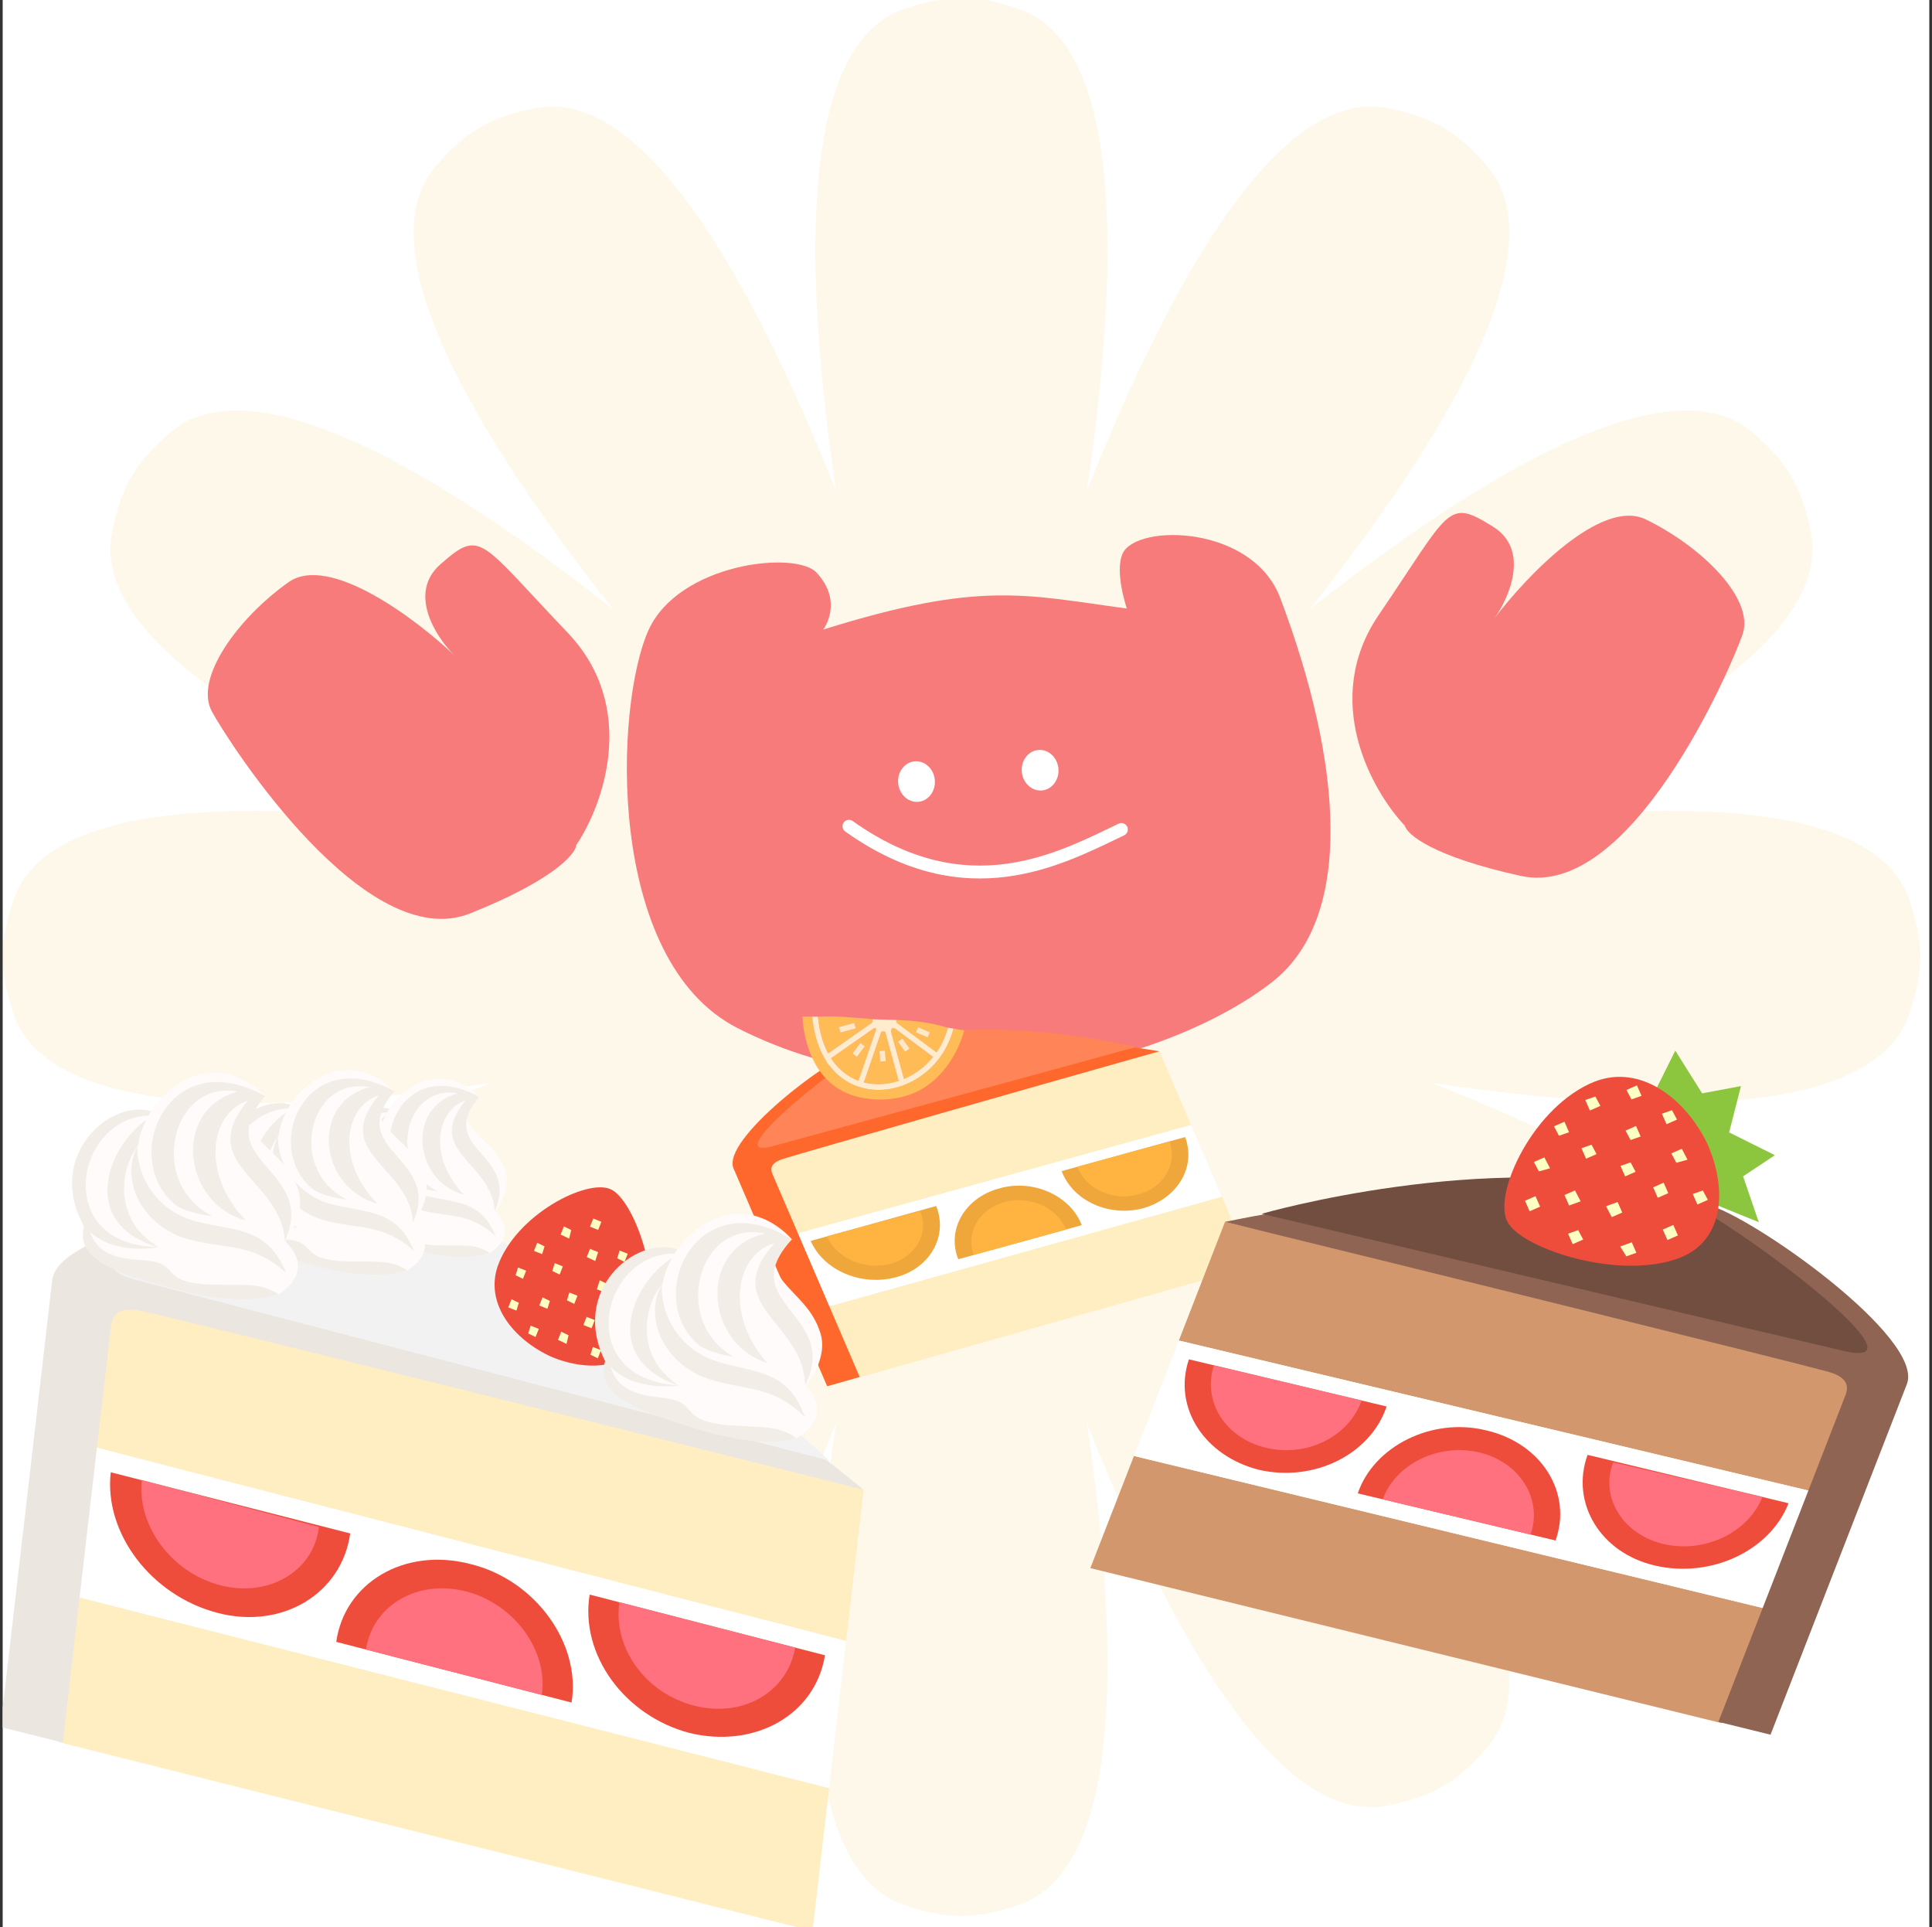 <svg width="359" height="358" viewBox="0 0 359 358" fill="none" xmlns="http://www.w3.org/2000/svg">
<rect x="0" y="0" width="359" height="358" fill="#333333" stroke="none"/>
<g clip-path="url(#clip0_361_6148)">
<rect width="358" height="358" transform="translate(0.5)" fill="white"/>
<path d="M189.202 1.623C181.126 -1.082 176.184 -1.082 168.108 1.623C148.406 8.221 149.261 49.979 155.349 91.178C139.934 52.489 119.713 15.944 99.361 20.127C91.018 21.841 86.744 24.322 81.116 30.715C67.583 46.09 88.479 80.99 113.932 113.188C81.679 87.806 46.733 66.986 31.388 80.553C25.007 86.195 22.535 90.475 20.839 98.821C16.73 119.044 52.795 139.049 91.223 154.339C50.298 148.364 9.063 147.654 2.509 167.222C-0.196 175.298 -0.196 180.24 2.509 188.316C9.063 207.884 50.298 207.174 91.223 201.199C52.794 216.489 16.73 236.494 20.839 256.717C22.535 265.064 25.006 269.343 31.387 274.985C46.733 288.552 81.678 267.733 113.931 242.351C88.478 274.548 67.583 309.448 81.116 324.823C86.743 331.216 91.018 333.697 99.36 335.411C119.713 339.594 139.935 303.048 155.349 264.358C149.261 305.558 148.406 347.317 168.108 353.915C176.184 356.62 181.126 356.62 189.202 353.915C208.905 347.316 208.05 305.556 201.961 264.356C217.376 303.046 237.598 339.594 257.951 335.411C266.293 333.697 270.568 331.216 276.195 324.823C289.728 309.448 268.833 274.548 243.38 242.351C275.633 267.733 310.578 288.552 325.924 274.985C332.305 269.343 334.776 265.064 336.472 256.717C340.582 236.494 304.517 216.489 266.088 201.199C307.013 207.174 348.248 207.884 354.801 188.316C357.506 180.24 357.506 175.298 354.801 167.222C348.248 147.654 307.013 148.364 266.088 154.339C304.517 139.049 340.581 119.044 336.472 98.821C334.776 90.475 332.304 86.195 325.923 80.553C310.578 66.986 275.632 87.806 243.379 113.188C268.832 80.99 289.728 46.09 276.195 30.715C270.567 24.322 266.293 21.841 257.95 20.127C237.597 15.944 217.376 52.491 201.961 91.18C208.05 49.98 208.905 8.221 189.202 1.623Z" fill="#F5BD33" fill-opacity="0.1"/>
<path d="M151.723 106.376C147.859 102.23 126.104 104.602 120.486 117.117C114.224 131.065 112.422 178.439 137.058 191.002C172.91 209.284 217.416 197.322 236.448 182.393C251.636 170.479 249.545 141.998 237.897 111.103C232.762 97.483 211.116 97.229 208.596 102.853C207.073 106.255 209.382 113.049 209.382 113.049C190.685 110.55 182.283 107.778 152.971 116.962C152.971 116.962 156.853 111.881 151.723 106.376Z" fill="#F87B7B"/>
<path fill-rule="evenodd" clip-rule="evenodd" d="M209.453 153.588C209.169 152.992 208.455 152.739 207.859 153.023C207.342 153.27 206.814 153.524 206.275 153.783C200.896 156.373 194.438 159.482 186.91 160.484C178.699 161.577 169.16 160.161 158.441 152.526C157.903 152.143 157.157 152.269 156.774 152.806C156.39 153.344 156.516 154.091 157.054 154.474C168.27 162.463 178.419 164.027 187.225 162.855C195.153 161.799 201.947 158.524 207.299 155.945C207.843 155.682 208.373 155.427 208.887 155.182C209.484 154.898 209.737 154.184 209.453 153.588Z" fill="white"/>
<ellipse cx="3.418" cy="3.776" rx="3.418" ry="3.776" transform="matrix(-0.995 0.096 0.096 0.995 196.31 139.003)" fill="white"/>
<ellipse cx="3.418" cy="3.776" rx="3.418" ry="3.776" transform="matrix(-0.995 0.096 0.096 0.995 173.34 141.115)" fill="white"/>
<path d="M256.181 114.264C245.418 130.093 254.943 146.956 261.051 153.408C261.44 155.029 266.299 159.162 282.623 162.731C303.027 167.192 321.474 124.508 323.793 117.884C326.111 111.26 316.161 101.513 305.803 96.492C297.517 92.475 283.624 107.06 277.713 114.855C280.482 110.968 284.304 102.125 277.436 97.85C268.852 92.506 269.634 94.478 256.181 114.264Z" fill="#F87B7B"/>
<path d="M105.487 117.554C118.698 131.406 112.065 149.602 107.097 156.968C106.979 158.63 102.863 163.504 87.344 169.699C67.947 177.443 42.755 138.358 39.382 132.204C36.01 126.049 44.228 114.804 53.624 108.153C61.14 102.833 77.235 114.944 84.343 121.665C80.974 118.285 75.755 110.188 81.829 104.845C89.422 98.166 88.974 100.24 105.487 117.554Z" fill="#F87B7B"/>
<g clip-path="url(#clip1_361_6148)">
<path d="M159.374 255.98L232.607 235.263L227.042 222.319L153.702 242.786L159.374 255.98ZM147.746 229.273L221.317 209.001L215.432 195.31L141.753 215.333L147.746 229.273Z" fill="#FFEEC2"/>
<path d="M153.702 242.786L227.042 222.319L221.317 209.001L147.746 229.273L153.702 242.786Z" fill="white"/>
<path d="M197.276 217.567C199.381 223.15 206.126 226.149 212.475 224.452C218.771 222.631 222.322 216.827 220.217 211.244L197.276 217.567Z" fill="#EFA73C"/>
<path d="M200.174 216.763C201.816 220.924 206.781 223.213 211.53 221.909C216.278 220.605 218.835 216.262 217.318 212.048L200.174 216.763Z" fill="#FFB340"/>
<path d="M150.647 230.533C153.001 236.009 160.049 239.026 166.522 237.275C172.871 235.578 176.191 229.58 173.961 224.05L150.647 230.533Z" fill="#EFA73C"/>
<path d="M153.67 229.676C155.436 233.783 160.704 236.09 165.452 234.786C170.2 233.482 172.704 229.014 170.991 225.031L153.67 229.676Z" fill="#FFB340"/>
<path d="M201.005 227.613C198.953 222.154 191.976 218.96 185.681 220.781C179.207 222.532 175.887 228.53 178.064 233.936L201.005 227.613Z" fill="#EFA73C"/>
<path d="M198.106 228.417C196.518 224.381 191.375 222.02 186.626 223.324C181.878 224.628 179.375 229.096 180.962 233.132L198.106 228.417Z" fill="#FFB340"/>
<path d="M136.312 217.082C134.011 211.73 153.811 196.73 158.933 195.266C180.896 189.069 215.432 195.31 215.432 195.31C193.593 201.454 149.597 214.026 145.827 215.204C143.853 215.758 142.893 216.613 143.535 218.106L159.747 255.819L153.701 257.534L136.312 217.082Z" fill="#FF682C"/>
<path d="M143.529 212.947C132.308 216.002 158.702 195.07 163.574 193.713C184.488 187.819 211.108 194.514 211.108 194.514C211.108 194.514 146.179 212.25 143.529 212.947Z" fill="#FF8458"/>
<path d="M179.183 191.417C178.516 191.307 177.843 191.197 177.172 191.092C175.361 198.056 169.411 202.303 163.585 202.473C160.569 202.562 157.579 201.552 155.254 199.273C152.983 197.038 151.365 193.597 150.928 188.866C150.326 188.864 149.725 188.861 149.121 188.864C149.165 190.032 149.408 193.118 150.818 196.289C152.586 200.278 156.072 204.215 163.466 204.265C170.045 204.307 173.953 200.977 176.292 197.605C178.053 195.066 178.883 192.525 179.183 191.417ZM176.131 190.931C172.464 189.857 169.692 189.612 166.705 189.494C166.524 189.511 166.438 189.905 166.722 190.078L174.015 195.514C174.937 194.189 175.665 192.652 176.131 190.931ZM172.793 191.779L172.377 192.738L170.178 191.789L170.595 190.831L172.793 191.779ZM166.295 191.072C165.936 190.833 165.531 191.043 165.56 191.649L167.978 200.445C170.004 199.593 171.888 198.205 173.383 196.353L166.295 191.072ZM167.698 192.924L169.027 194.81L168.175 195.413L166.846 193.527L167.698 192.924ZM161.987 189.356C161.943 189.326 161.885 189.308 161.813 189.3C158.595 189.067 155.139 188.685 151.984 188.876C152.247 191.643 152.928 193.891 153.893 195.69L161.864 190.113C162.16 189.991 162.24 189.523 161.987 189.356ZM164.38 191.66C164.125 191.486 163.74 191.696 163.711 191.81L160.517 201.091C161.503 201.343 162.526 201.45 163.556 201.421C164.703 201.388 165.863 201.179 166.986 200.81L164.546 191.902C164.507 191.783 164.447 191.706 164.38 191.66ZM162.673 190.985C162.612 190.95 162.519 190.951 162.384 191.035L154.427 196.593C154.902 197.321 155.429 197.965 155.995 198.522C157.047 199.555 158.239 200.301 159.515 200.779L162.757 191.368C162.791 191.236 162.774 191.054 162.673 190.985ZM158.734 190.039L159.016 191.051L156.158 191.828L155.877 190.816L158.734 190.039ZM164.445 195.175L164.591 197.148L163.548 197.225L163.402 195.252L164.445 195.175ZM159.867 193.748L160.713 194.37L159.235 196.361L158.39 195.739L159.867 193.748Z" fill="#FFBB56"/>
<path fill-rule="evenodd" clip-rule="evenodd" d="M163.585 202.473C169.411 202.303 175.361 198.056 177.172 191.092L176.131 190.931C175.665 192.652 174.937 194.189 174.015 195.514L166.722 190.078C166.438 189.905 166.524 189.511 166.705 189.494L161.987 189.356C162.24 189.523 162.16 189.991 161.864 190.113L153.893 195.69C152.928 193.891 152.247 191.643 151.984 188.876L150.928 188.866C151.365 193.597 152.983 197.038 155.254 199.273C157.579 201.552 160.569 202.562 163.585 202.473ZM165.56 191.649C165.531 191.043 165.936 190.833 166.295 191.072L173.383 196.353C171.888 198.205 170.004 199.593 167.978 200.445L165.56 191.649ZM163.711 191.81C163.74 191.696 164.125 191.486 164.38 191.66C164.447 191.706 164.507 191.783 164.546 191.902L166.986 200.81C165.863 201.179 164.703 201.388 163.556 201.421C162.526 201.45 161.503 201.343 160.517 201.091L163.711 191.81ZM162.384 191.035C162.519 190.951 162.612 190.95 162.673 190.985C162.774 191.054 162.791 191.236 162.757 191.368L159.515 200.779C158.239 200.301 157.047 199.555 155.995 198.522C155.429 197.965 154.902 197.321 154.427 196.593L162.384 191.035Z" fill="#FFEBCD"/>
<path d="M158.734 190.039L159.016 191.051L156.158 191.828L155.877 190.816L158.734 190.039Z" fill="#FFE8C6"/>
<path d="M159.867 193.748L160.713 194.37L159.235 196.361L158.39 195.739L159.867 193.748Z" fill="#FFE8C6"/>
<path d="M164.445 195.175L164.591 197.148L163.548 197.225L163.402 195.252L164.445 195.175Z" fill="#FFE8C6"/>
<path d="M167.698 192.924L169.027 194.81L168.175 195.413L166.846 193.527L167.698 192.924Z" fill="#FFE8C6"/>
<path d="M172.793 191.779L172.377 192.738L170.178 191.789L170.595 190.831L172.793 191.779Z" fill="#FFE8C6"/>
</g>
<g clip-path="url(#clip2_361_6148)">
<path d="M319.91 320.119L202.603 291.324L210.71 270.483L328.174 298.878L319.91 320.119ZM336.872 277.113L219.052 249.042L227.628 226.999L345.603 254.67L336.872 277.113Z" fill="#D3976E"/>
<path d="M328.174 298.878L210.711 270.483L219.052 249.042L336.872 277.113L328.174 298.878Z" fill="white"/>
<path d="M257.661 261.294C254.631 270.267 244.098 275.398 233.934 273.058C223.848 270.519 217.893 261.511 220.922 252.538L257.661 261.294Z" fill="#EF4D3C"/>
<path d="M253.018 260.18C250.646 266.87 242.897 270.777 235.293 268.973C227.689 267.168 223.393 260.421 225.565 253.652L253.018 260.18Z" fill="#FF717F"/>
<path d="M332.34 279.273C328.91 288.09 317.899 293.265 307.534 290.848C297.369 288.509 291.771 279.178 295 270.283L332.34 279.273Z" fill="#EF4D3C"/>
<path d="M327.497 278.081C324.925 284.694 316.697 288.645 309.093 286.84C301.489 285.036 297.271 278.088 299.765 271.675L327.497 278.081Z" fill="#FF717F"/>
<path d="M252.303 277.436C255.255 268.664 266.144 263.21 276.23 265.749C286.595 268.167 292.194 277.497 289.042 286.192L252.303 277.436Z" fill="#EF4D3C"/>
<path d="M256.946 278.55C259.24 272.06 267.268 268.03 274.872 269.835C282.475 271.64 286.694 278.587 284.4 285.078L256.946 278.55Z" fill="#FF717F"/>
<path d="M354.331 257.143C357.684 248.526 325.445 225.832 317.24 223.793C282.06 215.183 227.628 226.999 227.628 226.999C262.607 235.532 333.09 253.032 339.135 254.691C342.297 255.46 343.866 256.763 342.931 259.167L319.309 319.885L328.995 322.269L354.331 257.143Z" fill="#8F6453"/>
<path d="M342.653 250.984C360.622 255.206 317.596 223.471 309.792 221.588C276.293 213.401 234.441 225.497 234.441 225.497C234.441 225.497 338.412 250.026 342.653 250.984Z" fill="#724E41"/>
<path d="M323.898 218.539L329.81 214.61L321.305 210.378L323.5 201.773L316.285 203.119L311.298 195.18L300.719 216.443L326.814 227.057L323.898 218.539Z" fill="#8CC63E"/>
<path d="M312.262 233.623C301.084 238.042 282.458 231.95 280.054 226.861C277.45 221.695 284.922 205.453 296.379 200.912C304.774 197.718 312.978 203.909 317.13 212.215C321.003 220.643 320.456 230.351 312.262 233.623Z" fill="#EF4D3C"/>
<path d="M292.658 221.152L290.709 222.009L291.566 223.957L293.715 223.178L292.658 221.152ZM316.416 221.166L314.546 221.823L315.403 223.771L317.351 222.914L316.416 221.166ZM309.135 219.718L307.187 220.575L308.044 222.523L309.992 221.666L309.135 219.718ZM302.99 215.943L301.12 216.599L301.977 218.548L303.925 217.691L302.99 215.943ZM312.51 213.417L310.561 214.274L311.496 216.022L313.567 215.443L312.51 213.417ZM310.685 206.247L308.814 206.903L309.671 208.852L311.62 207.995L310.685 206.247ZM304.004 209.185L302.056 210.042L302.991 211.79L304.861 211.133L304.004 209.185ZM295.732 212.657L293.861 213.314L294.718 215.262L296.667 214.405L295.732 212.657ZM300.584 223.313L298.436 224.092L299.493 226.118L301.441 225.261L300.584 223.313ZM310.927 227.567L308.978 228.424L309.835 230.372L311.784 229.515L310.927 227.567ZM303.211 230.794L301.062 231.574L302.197 233.4L304.068 232.743L303.211 230.794ZM293.247 228.533L291.377 229.19L292.234 231.138L294.182 230.281L293.247 228.533ZM285.321 222.22L283.372 223.077L284.23 225.025L286.178 224.168L285.321 222.22ZM286.97 215.016L285.021 215.874L285.956 217.622L288.027 217.043L286.97 215.016ZM296.446 203.706L294.575 204.363L295.432 206.311L297.38 205.454L296.446 203.706ZM290.7 208.393L288.752 209.25L289.687 210.998L291.557 210.341L290.7 208.393ZM304.172 201.637L302.224 202.494L303.159 204.242L305.029 203.585L304.172 201.637Z" fill="#FFFFC4"/>
</g>
<g clip-path="url(#clip3_361_6148)">
<path d="M10.899 323.64L150.984 358.748L154.059 332.189L14.032 296.57L10.899 323.64ZM16.999 268.705L157.222 304.864L160.473 276.772L20.31 240.103L16.999 268.705Z" fill="#FFEEC2"/>
<path d="M14.032 296.57L154.059 332.189L157.222 304.864L16.999 268.705L14.032 296.57Z" fill="white"/>
<path d="M109.566 296.242C107.755 307.419 116.021 318.728 128.072 321.934C140.153 324.886 151.48 318.692 153.292 307.514L109.566 296.242Z" fill="#EF4D3C"/>
<path d="M115.096 297.658C113.865 306.056 119.873 314.515 128.919 316.856C137.964 319.198 146.276 314.466 147.762 306.098L115.096 297.658Z" fill="#FF717F"/>
<path d="M20.582 273.519C19.282 284.756 28.029 296.379 40.336 299.615C52.387 302.822 63.518 296.087 65.074 284.88L20.582 273.519Z" fill="#EF4D3C"/>
<path d="M26.367 274.965C25.392 283.393 31.881 292.167 40.927 294.508C49.972 296.849 58.314 291.862 59.26 283.69L26.367 274.965Z" fill="#FF717F"/>
<path d="M106.209 316.298C107.991 305.376 99.528 293.527 87.448 290.576C75.141 287.34 64.01 294.074 62.483 305.026L106.209 316.298Z" fill="#EF4D3C"/>
<path d="M100.68 314.882C101.881 306.739 95.647 297.995 86.601 295.654C77.555 293.313 69.214 298.3 68.013 306.442L100.68 314.882Z" fill="#FF717F"/>
<path d="M9.702 237.84C10.973 226.859 57.73 220.884 67.542 223.314C109.54 233.869 160.473 276.772 160.473 276.772C118.732 266.247 34.452 245.363 27.135 243.74C23.363 242.786 20.976 243.286 20.622 246.35L11.665 323.729L0.095 320.837L9.702 237.84Z" fill="#EBE6DF"/>
<path d="M25.487 237.855C4.135 232.278 67.346 222.774 76.647 225.144C116.631 235.207 154.11 271.378 154.11 271.378C154.11 271.378 30.506 239.213 25.487 237.855Z" fill="#F2F2F2"/>
<path d="M72.323 205.98C66.017 204.29 56.977 212.8 62.557 222.807C61.16 228.023 68.323 229.942 76.03 232.008C86.619 234.845 90.858 232.726 90.858 232.726L72.323 205.98Z" fill="#F2EDE6"/>
<path d="M92.004 225.022C93.122 223.653 94.839 220.358 93.872 217.429C92.547 213.652 89.932 212.201 87.9 209.82C86.769 208.432 85.122 205.237 89.018 203.778C89.018 203.778 83.299 197.405 76.201 202.096C74.163 203.469 72.806 205.108 71.979 206.639C61.278 207.026 57.818 225.542 73.337 225.862C61.529 222.281 66.216 211.019 71.636 207.298C70.584 209.353 70.478 210.993 70.478 210.993C67.499 214.951 67.751 220.86 71.216 224.125C71.869 224.801 72.642 225.342 73.415 225.883C73.415 225.883 67.157 227.127 63.423 223.623C65.12 228.5 70.693 227.323 73.241 228.089C76.023 228.918 74.499 231.18 81.378 231.354C86.441 231.459 88.149 230.999 91.013 232.768C90.935 232.747 96.676 229.696 92.004 225.022Z" fill="#FFFBFB"/>
<path d="M89.017 203.778C74.567 195.733 67.463 213.523 76.329 219.988C77.959 220.758 79.614 221.119 81.312 221.323C71.754 216.509 75.313 201.357 85.02 203.124C75.375 205.797 76.963 219.49 86.228 221.973C79.751 215.314 80.8 206.416 86.504 204.439C78.678 214.025 91.397 215.764 91.925 225.001C96.72 214.27 80.797 213.591 89.017 203.778Z" fill="#F2EDE6"/>
<path d="M70.359 211.128C70.239 215.936 73.639 220.686 78.778 222.063C84.305 223.544 89.363 222.73 92.102 229.638C87.133 225.136 83.342 226.206 77.892 224.746C71.43 223.014 67.689 216.421 70.359 211.128Z" fill="#F2EDE6"/>
<path d="M53.912 205.194C46.584 203.23 36.124 212.961 42.64 224.465C41.037 230.446 49.359 232.675 58.315 235.075C70.617 238.371 75.53 235.957 75.53 235.957L53.912 205.194Z" fill="#F2EDE6"/>
<path d="M76.831 227.121C78.124 225.554 80.105 221.779 78.97 218.414C77.418 214.076 74.377 212.4 72.008 209.66C70.691 208.063 68.767 204.391 73.283 202.731C73.283 202.731 66.62 195.396 58.398 200.751C56.039 202.32 54.47 204.195 53.515 205.949C41.094 206.352 37.15 227.586 55.166 228.013C41.445 223.858 46.842 210.953 53.119 206.704C51.907 209.058 51.79 210.94 51.79 210.94C48.346 215.47 48.662 222.252 52.696 226.012C53.457 226.79 54.357 227.413 55.256 228.037C55.256 228.037 47.996 229.44 43.648 225.405C45.637 231.008 52.101 229.679 55.063 230.568C58.295 231.53 56.535 234.12 64.521 234.346C70.398 234.486 72.38 233.965 75.711 236.005C75.621 235.981 82.273 232.502 76.831 227.121Z" fill="#FFFBFB"/>
<path d="M73.282 202.731C56.477 193.445 48.299 213.832 58.615 221.284C60.51 222.174 62.433 222.594 64.405 222.835C53.291 217.274 57.364 199.901 68.639 201.965C57.453 204.996 59.349 220.715 70.114 223.6C62.57 215.934 63.753 205.727 70.366 203.481C61.319 214.45 76.09 216.495 76.739 227.097C82.264 214.801 63.777 213.961 73.282 202.731Z" fill="#F2EDE6"/>
<path d="M51.652 211.094C51.531 216.611 55.496 222.074 61.467 223.674C67.889 225.395 73.758 224.48 76.963 232.419C71.178 227.233 66.781 228.447 60.449 226.75C52.941 224.738 48.573 217.158 51.652 211.094Z" fill="#F2EDE6"/>
<path d="M28.018 206.416C20.002 204.268 8.513 215.085 15.605 227.804C13.829 234.434 22.933 236.874 32.73 239.499C46.189 243.105 51.577 240.412 51.577 240.412L28.018 206.416Z" fill="#F2EDE6"/>
<path d="M53.034 230.62C54.455 228.88 56.637 224.692 55.408 220.968C53.724 216.168 50.4 214.323 47.817 211.297C46.38 209.533 44.286 205.472 49.238 203.617C49.238 203.617 41.969 195.517 32.946 201.479C30.357 203.225 28.632 205.308 27.581 207.254C13.978 207.746 9.581 231.281 29.307 231.687C14.298 227.136 20.255 212.822 27.144 208.091C25.808 210.703 25.673 212.789 25.673 212.789C21.886 217.819 22.207 225.33 26.61 229.48C27.441 230.339 28.423 231.026 29.406 231.714C29.406 231.714 21.451 233.295 16.705 228.841C18.862 235.041 25.945 233.544 29.185 234.518C32.721 235.572 30.784 238.447 39.528 238.669C45.962 238.802 48.134 238.217 51.775 240.465C51.675 240.439 58.973 236.56 53.034 230.62Z" fill="#FFFBFB"/>
<path d="M49.238 203.617C30.871 193.392 21.842 216.005 33.111 224.221C35.182 225.2 37.287 225.658 39.444 225.918C27.295 219.799 31.819 200.541 44.158 202.786C31.898 206.183 33.917 223.589 45.693 226.744C37.461 218.28 38.794 206.97 46.043 204.458C36.096 216.642 52.263 218.852 52.935 230.594C59.029 216.953 38.79 216.091 49.238 203.617Z" fill="#F2EDE6"/>
<path d="M25.522 212.96C25.369 219.071 29.692 225.108 36.223 226.858C43.249 228.741 49.678 227.706 53.159 236.487C46.843 230.765 42.024 232.125 35.097 230.269C26.883 228.068 22.128 219.687 25.522 212.96Z" fill="#F2EDE6"/>
<path d="M120.04 247.38C123.352 237.991 117.734 222.764 113.448 220.931C109.091 218.935 95.879 225.622 92.475 235.245C90.091 242.292 95.469 248.891 102.472 252.071C109.567 255.016 117.586 254.263 120.04 247.38Z" fill="#EF4D3C"/>
<path d="M109.03 233.527L109.629 232.014L111.142 232.613L110.608 234.277L109.03 233.527ZM109.719 251.68L110.167 250.232L111.68 250.831L111.081 252.345L109.719 251.68ZM108.404 246.158L109.004 244.645L110.517 245.244L109.918 246.757L108.404 246.158ZM105.345 241.57L105.793 240.122L107.306 240.722L106.707 242.235L105.345 241.57ZM103.686 248.916L104.285 247.403L105.648 248.067L105.265 249.666L103.686 248.916ZM98.156 247.726L98.604 246.278L100.117 246.878L99.518 248.391L98.156 247.726ZM100.21 242.538L100.809 241.025L102.172 241.689L101.723 243.137L100.21 242.538ZM102.627 236.118L103.076 234.67L104.589 235.269L103.99 236.783L102.627 236.118ZM110.907 239.522L111.441 237.858L113.02 238.608L112.421 240.121L110.907 239.522ZM114.453 247.303L115.052 245.79L116.566 246.389L115.966 247.902L114.453 247.303ZM116.699 241.315L117.233 239.651L118.661 240.466L118.212 241.914L116.699 241.315ZM114.687 233.766L115.135 232.318L116.648 232.918L116.049 234.431L114.687 233.766ZM109.636 227.89L110.236 226.377L111.749 226.976L111.15 228.49L109.636 227.89ZM104.18 229.356L104.779 227.842L106.141 228.507L105.758 230.106L104.18 229.356ZM95.808 236.919L96.257 235.471L97.77 236.07L97.171 237.583L95.808 236.919ZM99.225 232.395L99.824 230.882L101.187 231.546L100.738 232.994L99.225 232.395ZM94.447 242.882L95.046 241.369L96.409 242.033L95.96 243.481L94.447 242.882Z" fill="#FFFFC4"/>
<path d="M125.824 232.073C117.915 229.558 105.94 239.834 112.439 252.866C110.359 259.408 119.341 262.264 129.007 265.337C142.286 269.56 147.792 267.118 147.792 267.118L125.824 232.073Z" fill="#F2EDE6"/>
<path d="M149.698 257.403C151.198 255.73 153.571 251.647 152.514 247.87C151.053 242.998 147.818 241.002 145.376 237.86C144.023 236.032 142.118 231.879 147.15 230.254C147.15 230.254 140.261 221.828 130.974 227.368C128.307 228.993 126.488 230.994 125.348 232.889C111.738 232.754 106.261 256.062 125.947 257.377C111.164 252.138 117.774 238.114 124.873 233.706C123.418 236.254 123.188 238.33 123.188 238.33C119.173 243.182 119.147 250.699 123.355 255.047C124.145 255.943 125.095 256.676 126.045 257.408C126.045 257.408 118.026 258.621 113.49 253.953C115.359 260.245 122.504 259.077 125.695 260.199C129.179 261.414 127.111 264.197 135.836 264.821C142.257 265.25 144.454 264.766 147.987 267.18C147.889 267.149 155.357 263.611 149.698 257.403Z" fill="#FFFBFB"/>
<path d="M147.151 230.254C129.273 219.194 119.213 241.366 130.091 250.093C132.115 251.167 134.196 251.721 136.34 252.08C124.486 245.408 129.892 226.378 142.114 229.19C129.711 232.019 130.925 249.499 142.544 253.193C134.71 244.359 136.563 233.122 143.92 230.947C133.423 242.66 149.47 245.612 149.601 257.372C156.317 244.027 136.138 242.233 147.151 230.254Z" fill="#F2EDE6"/>
<path d="M123.029 238.495C122.595 244.592 126.635 250.822 133.078 252.871C140.011 255.075 146.481 254.337 149.553 263.27C143.508 257.262 138.631 258.399 131.797 256.226C123.693 253.649 119.329 245.059 123.029 238.495Z" fill="#F2EDE6"/>
</g>
</g>
<defs>
<clipPath id="clip0_361_6148">
<rect width="358" height="358" fill="white" transform="translate(0.5)"/>
</clipPath>
<clipPath id="clip1_361_6148">
<rect width="86.706" height="86.706" fill="white" transform="matrix(-0.919 0.395 0.395 0.919 201.923 157.025)"/>
</clipPath>
<clipPath id="clip2_361_6148">
<rect width="137.612" height="137.612" fill="white" transform="translate(246.93 165.524) rotate(21.258)"/>
</clipPath>
<clipPath id="clip3_361_6148">
<rect width="164.531" height="164.531" fill="white" transform="matrix(-0.993 -0.115 -0.115 0.993 174.42 201.007)"/>
</clipPath>
</defs>
</svg>
